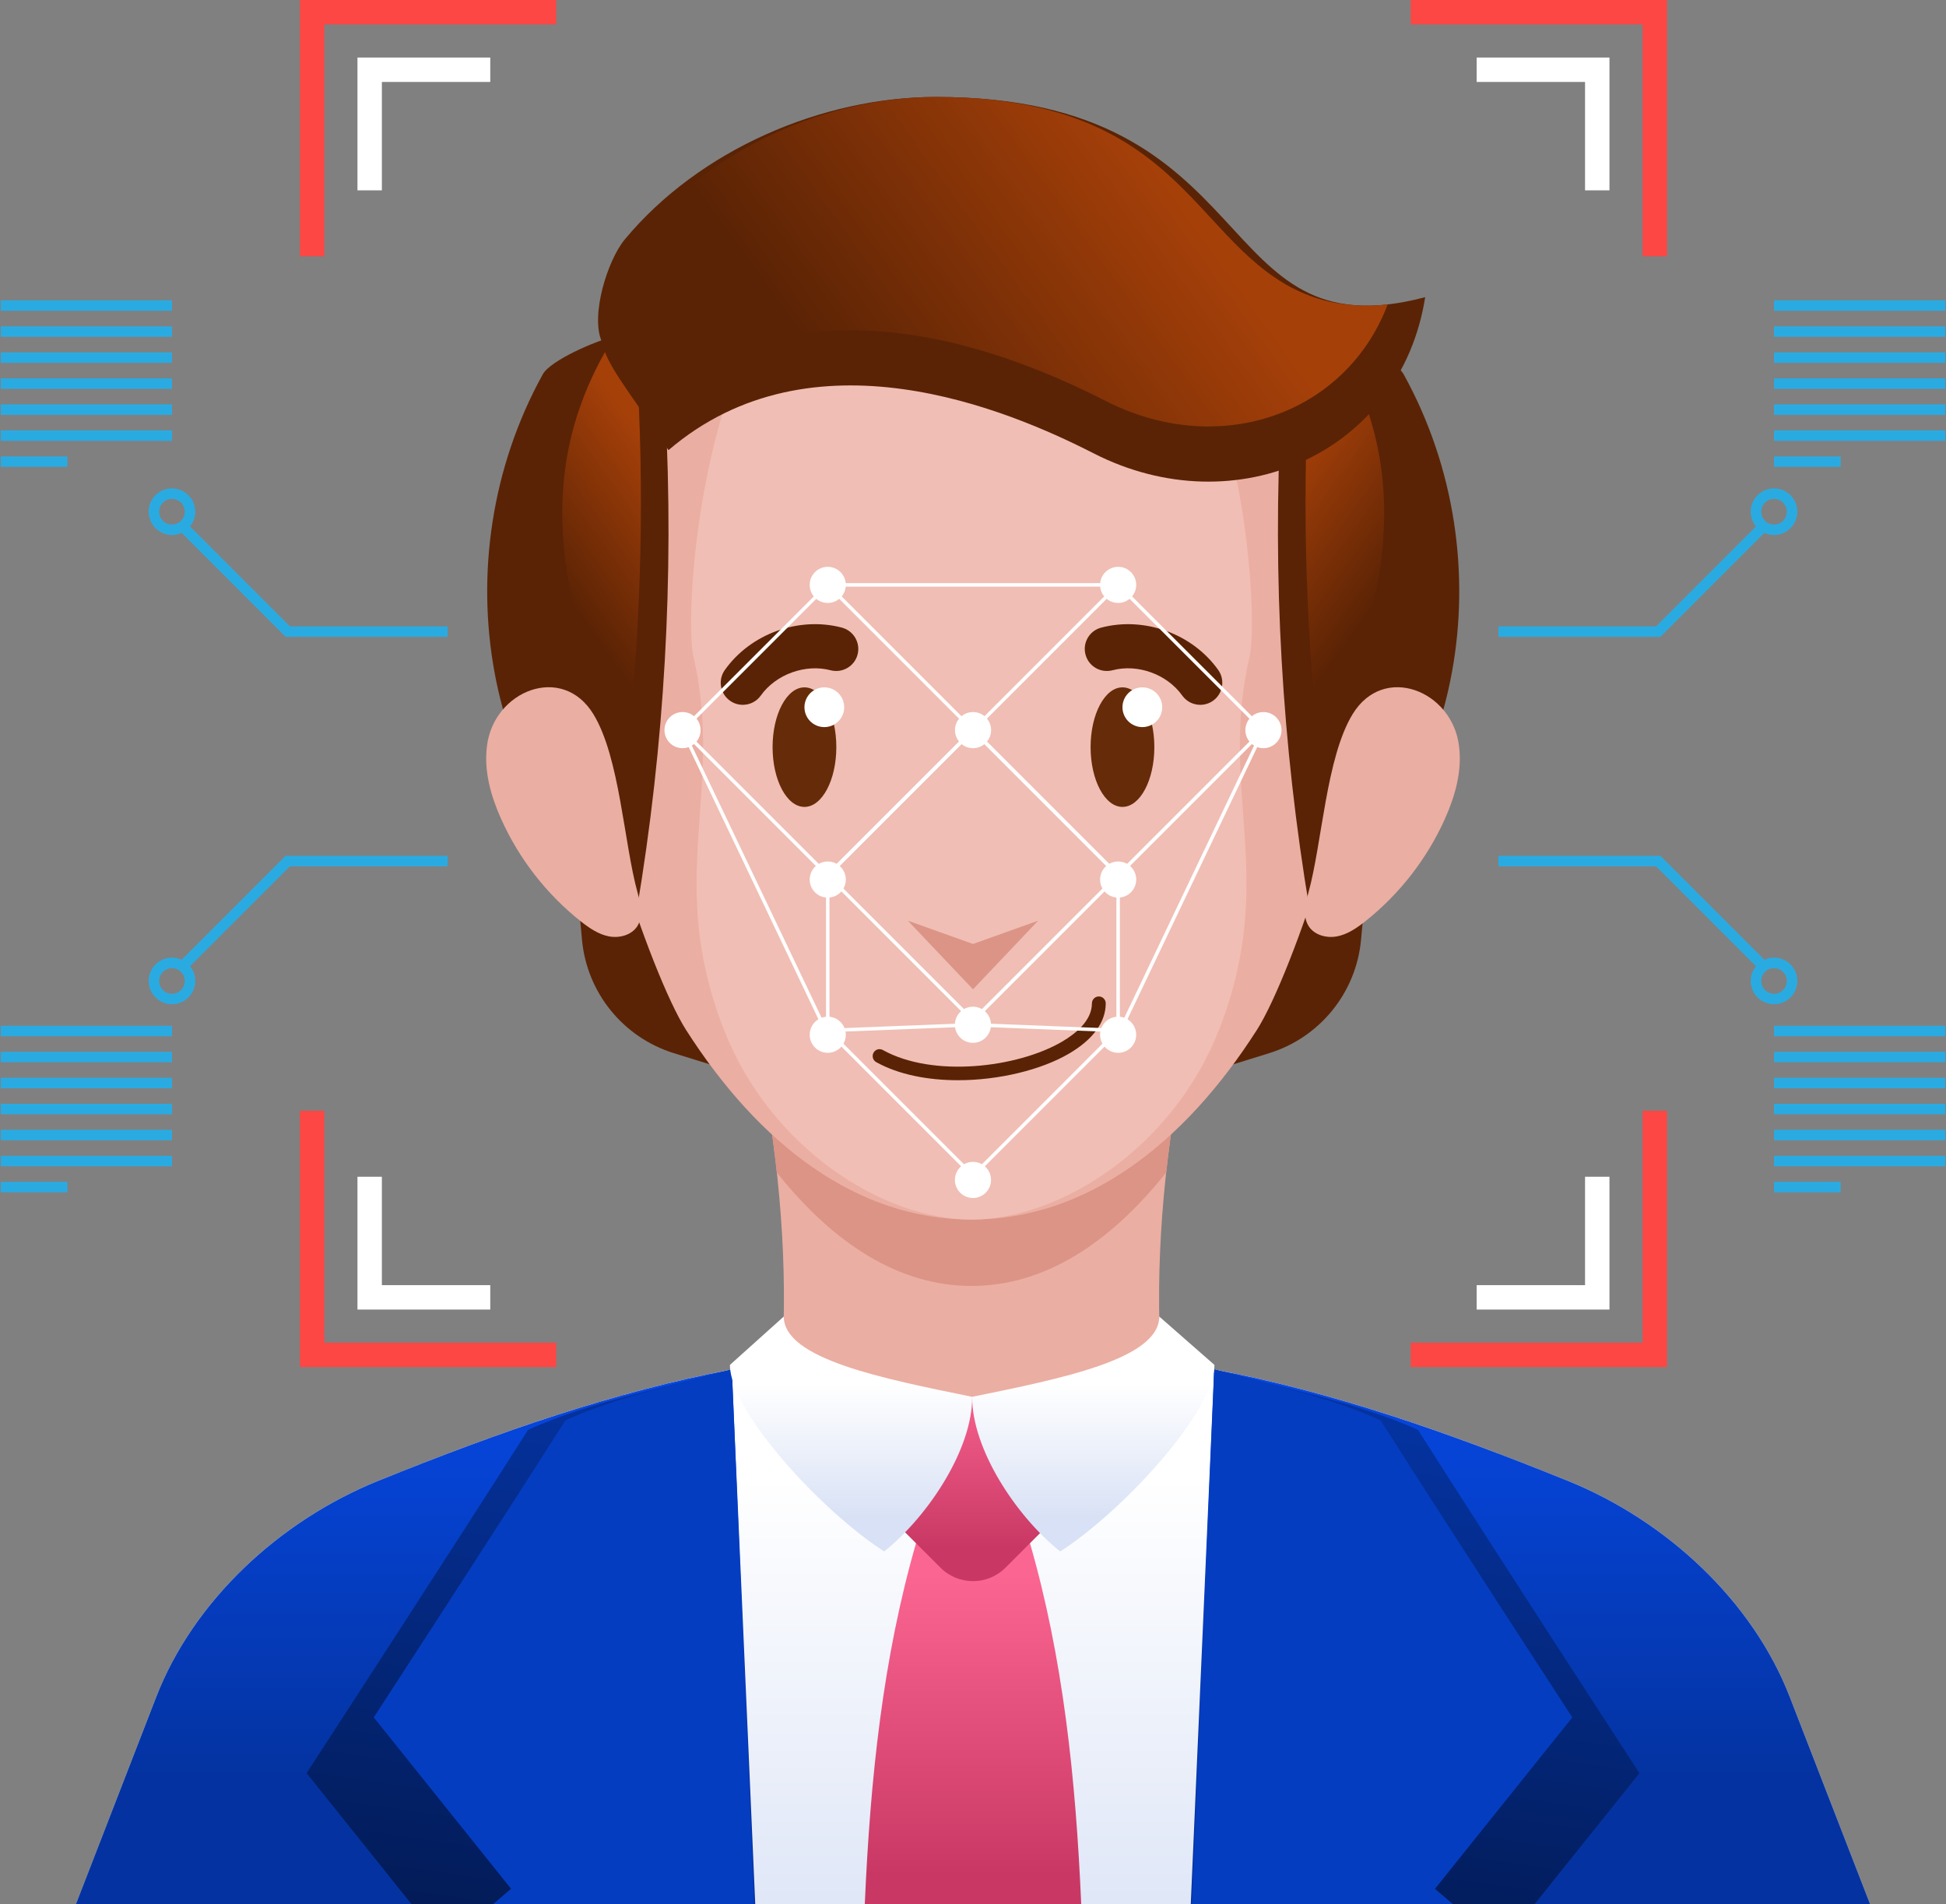 <svg width="558" height="546" viewBox="0 0 558 546" fill="none" xmlns="http://www.w3.org/2000/svg">
<rect x="0" y="0" width="558" height="546" fill="#808080" stroke="none"/>
<path d="M513.2 486.56C502.61 459.23 478.12 436.14 449.4 424.54C393.8 402.09 344.56 386.74 285.65 386.74C283.41 386.74 281.2 386.76 279 386.81C276.8 386.77 274.59 386.74 272.35 386.74C213.44 386.74 164.2 402.1 108.6 424.54C79.88 436.14 55.4 459.23 44.8 486.56L21.76 546H536.24L513.2 486.56Z" fill="url(#paint0_linear_2_242)"/>
<path d="M337.28 315.25H219.87C224.88 345.55 226.06 373.87 223.42 400.2L278.24 401.76L333.73 400.2C331.08 373.87 332.26 345.55 337.28 315.25Z" fill="#EBAEA2"/>
<path d="M164.7 245.73L166.88 269.45C168.27 284.62 178.67 297.46 193.22 301.98L205.35 305.75L194.51 245.73H164.7Z" fill="#5A2305"/>
<path d="M392.45 245.73L390.27 269.45C388.88 284.62 378.48 297.46 363.93 301.98L351.8 305.75L362.64 245.73H392.45Z" fill="#5A2305"/>
<path d="M219.87 315.25C221.04 322.34 221.99 329.32 222.74 336.19C238.99 356.59 257.77 368.73 278.57 368.73C299.37 368.73 318.15 356.59 334.4 336.19C335.15 329.31 336.1 322.34 337.27 315.25H219.86H219.87Z" fill="#DB9486"/>
<path d="M278.57 48.89C215.68 48.89 164.69 107.16 164.69 179.03C164.69 215.6 186.62 279.51 196.73 295.34C217.53 327.9 245.49 349.7 278.56 349.7C311.63 349.7 339.59 327.89 360.39 295.34C370.5 279.52 392.43 215.61 392.43 179.03C392.43 107.15 341.45 48.89 278.55 48.89H278.57Z" fill="#EBAEA2"/>
<path d="M375.52 260.82C367.57 213.56 364.82 165.43 367.35 117.57C367.61 112.67 367.97 107.59 370.3 103.27C372.63 98.95 377.5 95.59 382.31 96.6C386.83 97.54 400.25 103.27 402.48 107.31C432.24 161.17 418.71 229.77 375.52 260.82Z" fill="#5A2305"/>
<path d="M378.85 220.38C393.88 180.22 407.43 142.17 385.11 101.77C382.62 97.26 381.19 96.53 380.69 96.43C379.79 96.43 378.2 97.4 377.26 99.12C375.79 101.85 375.48 105.7 375.25 110.08C373.31 146.82 374.52 183.8 378.85 220.38Z" fill="url(#paint1_linear_2_242)"/>
<path d="M278.57 48.89C202.16 48.89 195.54 174.08 198.79 188.07C207.87 227.12 190.58 251.85 207.61 295.34C220.85 329.13 253.09 349.7 278.57 349.7C304.05 349.7 336.29 329.13 349.53 295.34C366.57 251.84 349.27 227.11 358.35 188.07C361.6 174.09 354.98 48.89 278.57 48.89Z" fill="#F0BEB4"/>
<path d="M182.61 260.82C190.56 213.56 193.31 165.43 190.78 117.57C190.52 112.67 190.16 107.59 187.83 103.27C185.5 98.95 180.63 95.59 175.82 96.6C171.3 97.54 157.88 103.27 155.65 107.31C125.89 161.17 139.42 229.77 182.61 260.82Z" fill="#5A2305"/>
<path d="M179.28 220.38C164.25 180.22 150.7 142.17 173.02 101.77C175.51 97.26 176.94 96.53 177.44 96.43C178.34 96.43 179.93 97.4 180.87 99.12C182.34 101.85 182.65 105.7 182.88 110.08C184.82 146.82 183.61 183.8 179.28 220.38Z" fill="url(#paint2_linear_2_242)"/>
<path d="M139.64 213.91C138.7 221.06 140.76 228.29 143.71 234.86C148.83 246.27 156.73 256.41 166.53 264.18C168.95 266.09 171.58 267.91 174.6 268.49C177.62 269.07 181.13 268.14 182.77 265.53C184.51 262.76 183.7 259.16 182.83 256C178.87 241.66 177.75 217.28 170.17 204.81C161.23 190.11 141.54 198.07 139.64 213.91Z" fill="#EBAEA2"/>
<path d="M418.36 213.91C419.3 221.06 417.24 228.29 414.29 234.86C409.17 246.27 401.27 256.41 391.47 264.18C389.05 266.09 386.42 267.91 383.4 268.49C380.38 269.07 376.87 268.14 375.23 265.53C373.49 262.76 374.3 259.16 375.17 256C379.13 241.66 380.25 217.28 387.83 204.81C396.77 190.11 416.46 198.07 418.36 213.91Z" fill="#EBAEA2"/>
<path d="M191.69 129.07C232.81 93.86 288.76 117.29 313.57 129.98C354.38 150.84 401.61 129.96 408.66 85.21C345.93 101.85 364.03 27.8 268.41 27.8C235.72 27.8 200.5 42.93 179.14 68.67C174.2 74.63 169.26 90.44 172.56 97.96C174.1 104.83 179.03 110.32 191.68 129.07H191.69Z" fill="#5A2305"/>
<path d="M346.49 122.29C336.6 122.29 326.46 119.78 317.17 115.03C290.78 101.55 266.13 94.71 243.89 94.71C224.84 94.71 207.93 99.78 193.5 109.8C192.2 107.92 191.01 106.2 189.91 104.63C183.86 95.91 181.09 91.94 180.28 88.34L180.12 87.58L179.8 86.88C178.12 83.07 181.37 70.47 185.23 65.82C204.39 42.72 237.04 27.8 268.41 27.8C315.18 27.8 332.26 46.33 347.35 62.67C358.67 74.95 370.38 87.64 391.91 87.64C393.86 87.64 395.84 87.54 397.88 87.34C389.96 108.38 370.19 122.28 346.48 122.28L346.49 122.29Z" fill="url(#paint3_linear_2_242)"/>
<path d="M344.16 202.1C342.18 202.1 340.23 201.17 339 199.44C334.66 193.33 326.23 190.28 318.99 192.19C315.6 193.07 312.15 191.07 311.26 187.69C310.36 184.31 312.38 180.85 315.76 179.96C328.13 176.71 341.92 181.7 349.32 192.11C351.34 194.96 350.67 198.91 347.83 200.93C346.72 201.72 345.44 202.1 344.17 202.1H344.16Z" fill="#5A2305"/>
<path d="M212.99 202.1C211.72 202.1 210.44 201.72 209.33 200.93C206.48 198.91 205.81 194.96 207.84 192.11C215.25 181.69 229.05 176.7 241.4 179.96C244.77 180.86 246.79 184.32 245.9 187.69C245.01 191.07 241.54 193.07 238.17 192.19C230.95 190.29 222.5 193.33 218.15 199.44C216.92 201.18 214.97 202.1 212.99 202.1Z" fill="#5A2305"/>
<path d="M331 214.23C331 223.7 326.91 231.37 321.86 231.37C316.81 231.37 312.72 223.7 312.72 214.23C312.72 204.76 316.81 197.09 321.86 197.09C326.91 197.09 331 204.76 331 214.23Z" fill="#662B09"/>
<path d="M333.26 202.79C333.26 205.94 330.71 208.49 327.56 208.49C324.41 208.49 321.86 205.94 321.86 202.79C321.86 199.64 324.41 197.09 327.56 197.09C330.71 197.09 333.26 199.64 333.26 202.79Z" fill="white"/>
<path d="M230.67 231.37C235.718 231.37 239.81 223.696 239.81 214.23C239.81 204.764 235.718 197.09 230.67 197.09C225.622 197.09 221.53 204.764 221.53 214.23C221.53 223.696 225.622 231.37 230.67 231.37Z" fill="#662B09"/>
<path d="M242.07 202.79C242.07 205.94 239.52 208.49 236.37 208.49C233.22 208.49 230.67 205.94 230.67 202.79C230.67 199.64 233.22 197.09 236.37 197.09C239.52 197.09 242.07 199.64 242.07 202.79Z" fill="white"/>
<path d="M274.68 309.74C266.12 309.74 257.75 308.17 251.24 304.55C250.29 304.02 249.95 302.81 250.48 301.85C251.01 300.89 252.2 300.54 253.17 301.09C267.45 309.05 291.73 306.2 304.58 298.66C308.46 296.38 313.1 292.63 313.1 287.7C313.1 286.61 313.99 285.72 315.08 285.72C316.17 285.72 317.06 286.61 317.06 287.7C317.06 293.07 313.44 298.05 306.6 302.07C298.62 306.76 286.49 309.74 274.69 309.74H274.68Z" fill="#5A2305"/>
<path d="M279 270.67L260.33 264L279 283.67L297.67 264L279 270.67Z" fill="#DB9486"/>
<path d="M478 392H404.5V385H471V318.5H478V392ZM159.5 392H86V318.5H93V385H159.5V392ZM478 73.5H471V7H404.5V0H478V73.5ZM93 73.5H86V0H159.5V7H93V73.5Z" fill="#FD4744"/>
<path d="M461.5 375.5H423.42V368.5H454.5V337.42H461.5V375.5ZM140.58 375.5H102.5V337.42H109.5V368.5H140.58V375.5ZM461.5 54.58H454.5V23.5H423.42V16.5H461.5V54.58ZM109.5 54.58H102.5V16.5H140.58V23.5H109.5V54.58Z" fill="white"/>
<path d="M237.35 251.7L195.01 209.36L237.35 167.02L279.69 209.36L237.35 251.7ZM196.42 209.35L237.35 250.28L278.28 209.35L237.35 168.42L196.42 209.35Z" fill="white"/>
<path d="M320.62 251.7L278.28 209.36L320.62 167.02L362.96 209.36L320.62 251.7ZM279.69 209.35L320.62 250.28L361.55 209.35L320.62 168.42L279.69 209.35Z" fill="white"/>
<path d="M242.53 167.71C242.53 170.57 240.21 172.89 237.35 172.89C234.49 172.89 232.17 170.57 232.17 167.71C232.17 164.85 234.49 162.53 237.35 162.53C240.21 162.53 242.53 164.85 242.53 167.71Z" fill="white"/>
<path d="M242.53 252.2C242.53 255.06 240.21 257.38 237.35 257.38C234.49 257.38 232.17 255.06 232.17 252.2C232.17 249.34 234.49 247.02 237.35 247.02C240.21 247.02 242.53 249.34 242.53 252.2Z" fill="white"/>
<path d="M200.89 209.35C200.89 212.21 198.57 214.53 195.71 214.53C192.85 214.53 190.53 212.21 190.53 209.35C190.53 206.49 192.85 204.17 195.71 204.17C198.57 204.17 200.89 206.49 200.89 209.35Z" fill="white"/>
<path d="M284.19 209.35C284.19 212.21 281.87 214.53 279.01 214.53C276.15 214.53 273.83 212.21 273.83 209.35C273.83 206.49 276.15 204.17 279.01 204.17C281.87 204.17 284.19 206.49 284.19 209.35Z" fill="white"/>
<path d="M278.99 293.33L236.65 250.99L278.99 208.65L321.33 250.99L278.99 293.33ZM238.06 250.99L278.99 291.92L319.92 250.99L278.99 210.06L238.06 250.99Z" fill="white"/>
<path d="M284.16 293.84C284.16 296.7 281.84 299.02 278.98 299.02C276.12 299.02 273.8 296.7 273.8 293.84C273.8 290.98 276.12 288.66 278.98 288.66C281.84 288.66 284.16 290.98 284.16 293.84Z" fill="white"/>
<path d="M325.8 167.71C325.8 170.57 323.48 172.89 320.62 172.89C317.76 172.89 315.44 170.57 315.44 167.71C315.44 164.85 317.76 162.53 320.62 162.53C323.48 162.53 325.8 164.85 325.8 167.71Z" fill="white"/>
<path d="M325.8 252.2C325.8 255.06 323.48 257.38 320.62 257.38C317.76 257.38 315.44 255.06 315.44 252.2C315.44 249.34 317.76 247.02 320.62 247.02C323.48 247.02 325.8 249.34 325.8 252.2Z" fill="white"/>
<path d="M237.35 301.88C240.211 301.88 242.53 299.561 242.53 296.7C242.53 293.839 240.211 291.52 237.35 291.52C234.489 291.52 232.17 293.839 232.17 296.7C232.17 299.561 234.489 301.88 237.35 301.88Z" fill="white"/>
<path d="M278.99 337.82L236.19 295.02L278.97 293.34L321.79 295.02L278.99 337.82ZM238.51 295.93L278.99 336.41L319.46 295.93L278.97 294.34L238.51 295.93Z" fill="white"/>
<path d="M278.99 343.51C281.851 343.51 284.17 341.191 284.17 338.33C284.17 335.469 281.851 333.15 278.99 333.15C276.129 333.15 273.81 335.469 273.81 338.33C273.81 341.191 276.129 343.51 278.99 343.51Z" fill="white"/>
<path d="M320.62 301.88C323.481 301.88 325.8 299.561 325.8 296.7C325.8 293.839 323.481 291.52 320.62 291.52C317.759 291.52 315.44 293.839 315.44 296.7C315.44 299.561 317.759 301.88 320.62 301.88Z" fill="white"/>
<path d="M367.46 209.35C367.46 212.21 365.14 214.53 362.28 214.53C359.42 214.53 357.1 212.21 357.1 209.35C357.1 206.49 359.42 204.17 362.28 204.17C365.14 204.17 367.46 206.49 367.46 209.35Z" fill="white"/>
<path d="M237.85 298.91L195.26 209.57L196.16 209.14L236.85 294.48V252.21H237.85V298.91Z" fill="white"/>
<path d="M320.12 298.91V252.21H321.12V294.48L361.81 209.14L362.71 209.57L320.12 298.91Z" fill="white"/>
<path d="M320.62 167.21H237.35V168.21H320.62V167.21Z" fill="white"/>
<path d="M108.6 424.54C79.88 436.14 55.4 459.23 44.8 486.56L21.76 546H216.56L209.84 392.68C175.96 399.14 143.53 410.44 108.6 424.54ZM513.2 486.56C502.61 459.23 478.12 436.14 449.4 424.54C414.47 410.44 382.05 399.14 348.16 392.68L341.44 546H536.24L513.2 486.56Z" fill="url(#paint4_linear_2_242)"/>
<path d="M295.25 442.17H262.76C253.14 475.37 249.55 509.94 247.97 546H310.03C308.46 509.94 304.86 475.37 295.24 442.17H295.25Z" fill="url(#paint5_linear_2_242)"/>
<path d="M470.1 508.44C470.1 508.44 427.66 443.23 406.59 409.99C388.91 401.98 367.1 397.83 348.17 392.69L346.18 546.01H440.01L470.1 508.45V508.44Z" fill="url(#paint6_linear_2_242)"/>
<path d="M411.46 541.6L450.84 492.45C450.84 492.45 414.13 436.04 395.9 407.29C380.6 400.36 364.55 397.13 348.17 392.69L341.8 546.01H416.64L411.47 541.61L411.46 541.6Z" fill="url(#paint7_linear_2_242)"/>
<path d="M209.84 392.68C190.91 397.82 169.1 401.97 151.42 409.98C130.34 443.22 87.91 508.43 87.91 508.43L118 545.99H211.83L209.84 392.67V392.68Z" fill="url(#paint8_linear_2_242)"/>
<path d="M209.84 392.68C193.46 397.13 177.4 400.35 162.11 407.28C143.88 436.04 107.17 492.44 107.17 492.44L146.55 541.59L141.38 545.99H216.22L209.85 392.67L209.84 392.68Z" fill="url(#paint9_linear_2_242)"/>
<path d="M310.65 427.18L288.31 449.52C283.17 454.66 274.82 454.66 269.68 449.52L247.34 427.18L278.99 400.52L310.64 427.18H310.65Z" fill="url(#paint10_linear_2_242)"/>
<path d="M253.53 444.86C235.72 433.41 209.3 404.9 209.3 391.37L224.74 377.5C224.76 389.73 253.33 395.32 278.76 400.52C278.88 415.26 266.4 434.55 253.53 444.86Z" fill="url(#paint11_linear_2_242)"/>
<path d="M304 444.86C321.81 433.41 348.23 404.9 348.23 391.37L332.41 377.5C332.39 389.73 304.2 395.32 278.77 400.52C278.65 415.26 291.13 434.55 304 444.86Z" fill="url(#paint12_linear_2_242)"/>
<path d="M476.11 182.6H429.66V179.6H474.87L504.63 149.84L506.75 151.96L476.11 182.6Z" fill="#29ABE2"/>
<path d="M508.69 153.4C505.01 153.4 502.01 150.4 502.01 146.72C502.01 143.04 505.01 140.04 508.69 140.04C512.37 140.04 515.37 143.04 515.37 146.72C515.37 150.4 512.37 153.4 508.69 153.4ZM508.69 143.05C506.66 143.05 505.01 144.7 505.01 146.73C505.01 148.76 506.66 150.41 508.69 150.41C510.72 150.41 512.37 148.76 512.37 146.73C512.37 144.7 510.72 143.05 508.69 143.05Z" fill="#29ABE2"/>
<path d="M557.79 86.12H508.69V89.12H557.79V86.12Z" fill="#29ABE2"/>
<path d="M557.79 93.58H508.69V96.58H557.79V93.58Z" fill="#29ABE2"/>
<path d="M557.79 101.04H508.69V104.04H557.79V101.04Z" fill="#29ABE2"/>
<path d="M557.79 108.49H508.69V111.49H557.79V108.49Z" fill="#29ABE2"/>
<path d="M557.79 115.95H508.69V118.95H557.79V115.95Z" fill="#29ABE2"/>
<path d="M557.79 123.41H508.69V126.41H557.79V123.41Z" fill="#29ABE2"/>
<path d="M527.79 130.87H508.69V133.87H527.79V130.87Z" fill="#29ABE2"/>
<path d="M504.63 278.16L474.87 248.4H429.66V245.4H476.11L506.75 276.04L504.63 278.16Z" fill="#29ABE2"/>
<path d="M508.69 287.95C505.01 287.95 502.01 284.95 502.01 281.27C502.01 277.59 505.01 274.59 508.69 274.59C512.37 274.59 515.37 277.59 515.37 281.27C515.37 284.95 512.37 287.95 508.69 287.95ZM508.69 277.6C506.66 277.6 505.01 279.25 505.01 281.28C505.01 283.31 506.66 284.96 508.69 284.96C510.72 284.96 512.37 283.31 512.37 281.28C512.37 279.25 510.72 277.6 508.69 277.6Z" fill="#29ABE2"/>
<path d="M557.79 294.13H508.69V297.13H557.79V294.13Z" fill="#29ABE2"/>
<path d="M557.79 301.59H508.69V304.59H557.79V301.59Z" fill="#29ABE2"/>
<path d="M557.79 309.05H508.69V312.05H557.79V309.05Z" fill="#29ABE2"/>
<path d="M557.79 316.5H508.69V319.5H557.79V316.5Z" fill="#29ABE2"/>
<path d="M557.79 323.96H508.69V326.96H557.79V323.96Z" fill="#29ABE2"/>
<path d="M557.79 331.42H508.69V334.42H557.79V331.42Z" fill="#29ABE2"/>
<path d="M527.79 338.88H508.69V341.88H527.79V338.88Z" fill="#29ABE2"/>
<path d="M128.34 182.6H81.89L51.25 151.96L53.37 149.84L83.13 179.6H128.34V182.6Z" fill="#29ABE2"/>
<path d="M49.31 153.4C45.63 153.4 42.63 150.4 42.63 146.72C42.63 143.04 45.62 140.04 49.31 140.04C53 140.04 55.99 143.04 55.99 146.72C55.99 150.4 52.99 153.4 49.31 153.4ZM49.31 143.05C47.28 143.05 45.63 144.7 45.63 146.73C45.63 148.76 47.28 150.41 49.31 150.41C51.34 150.41 52.99 148.76 52.99 146.73C52.99 144.7 51.34 143.05 49.31 143.05Z" fill="#29ABE2"/>
<path d="M49.32 86.12H0.22V89.12H49.32V86.12Z" fill="#29ABE2"/>
<path d="M49.32 93.58H0.22V96.58H49.32V93.58Z" fill="#29ABE2"/>
<path d="M49.32 101.04H0.22V104.04H49.32V101.04Z" fill="#29ABE2"/>
<path d="M49.32 108.49H0.22V111.49H49.32V108.49Z" fill="#29ABE2"/>
<path d="M49.32 115.95H0.22V118.95H49.32V115.95Z" fill="#29ABE2"/>
<path d="M49.32 123.41H0.22V126.41H49.32V123.41Z" fill="#29ABE2"/>
<path d="M19.32 130.87H0.22V133.87H19.32V130.87Z" fill="#29ABE2"/>
<path d="M53.37 278.16L51.25 276.04L81.89 245.4H128.34V248.4H83.13L53.37 278.16Z" fill="#29ABE2"/>
<path d="M49.31 287.95C45.63 287.95 42.63 284.95 42.63 281.27C42.63 277.59 45.62 274.59 49.31 274.59C53 274.59 55.99 277.59 55.99 281.27C55.99 284.95 52.99 287.95 49.31 287.95ZM49.31 277.6C47.28 277.6 45.63 279.25 45.63 281.28C45.63 283.31 47.28 284.96 49.31 284.96C51.34 284.96 52.99 283.31 52.99 281.28C52.99 279.25 51.34 277.6 49.31 277.6Z" fill="#29ABE2"/>
<path d="M49.32 294.13H0.22V297.13H49.32V294.13Z" fill="#29ABE2"/>
<path d="M49.32 301.59H0.22V304.59H49.32V301.59Z" fill="#29ABE2"/>
<path d="M49.32 309.05H0.22V312.05H49.32V309.05Z" fill="#29ABE2"/>
<path d="M49.32 316.5H0.22V319.5H49.32V316.5Z" fill="#29ABE2"/>
<path d="M49.32 323.96H0.22V326.96H49.32V323.96Z" fill="#29ABE2"/>
<path d="M49.32 331.42H0.22V334.42H49.32V331.42Z" fill="#29ABE2"/>
<path d="M19.32 338.88H0.22V341.88H19.32V338.88Z" fill="#29ABE2"/>
<defs>
<linearGradient id="paint0_linear_2_242" x1="279" y1="423.56" x2="279" y2="575.17" gradientUnits="userSpaceOnUse">
<stop stop-color="white"/>
<stop offset="1" stop-color="#D8E1F5"/>
</linearGradient>
<linearGradient id="paint1_linear_2_242" x1="396.78" y1="170.64" x2="359.84" y2="143.89" gradientUnits="userSpaceOnUse">
<stop stop-color="#5A2305"/>
<stop offset="1" stop-color="#A64009"/>
</linearGradient>
<linearGradient id="paint2_linear_2_242" x1="161.35" y1="170.64" x2="198.29" y2="143.89" gradientUnits="userSpaceOnUse">
<stop stop-color="#5A2305"/>
<stop offset="1" stop-color="#A64009"/>
</linearGradient>
<linearGradient id="paint3_linear_2_242" x1="242.47" y1="115.84" x2="333.58" y2="49.87" gradientUnits="userSpaceOnUse">
<stop stop-color="#5A2305"/>
<stop offset="1" stop-color="#A64009"/>
</linearGradient>
<linearGradient id="paint4_linear_2_242" x1="279" y1="508.87" x2="279" y2="399.21" gradientUnits="userSpaceOnUse">
<stop stop-color="#0433A1"/>
<stop offset="1" stop-color="#0647E0"/>
</linearGradient>
<linearGradient id="paint5_linear_2_242" x1="279" y1="537.61" x2="279" y2="451.28" gradientUnits="userSpaceOnUse">
<stop stop-color="#C93864"/>
<stop offset="1" stop-color="#FB6592"/>
</linearGradient>
<linearGradient id="paint6_linear_2_242" x1="415.27" y1="408.55" x2="394.54" y2="550.49" gradientUnits="userSpaceOnUse">
<stop stop-color="#0433A1"/>
<stop offset="1" stop-color="#031C59"/>
</linearGradient>
<linearGradient id="paint7_linear_2_242" x1="396.32" y1="-54" x2="396.32" y2="-54" gradientUnits="userSpaceOnUse">
<stop stop-color="#0433A1"/>
<stop offset="1" stop-color="#0647E0"/>
</linearGradient>
<linearGradient id="paint8_linear_2_242" x1="169.41" y1="393.36" x2="146.91" y2="547.43" gradientUnits="userSpaceOnUse">
<stop stop-color="#0433A1"/>
<stop offset="1" stop-color="#031C59"/>
</linearGradient>
<linearGradient id="paint9_linear_2_242" x1="161.68" y1="-54" x2="161.68" y2="-54" gradientUnits="userSpaceOnUse">
<stop stop-color="#0433A1"/>
<stop offset="1" stop-color="#0647E0"/>
</linearGradient>
<linearGradient id="paint10_linear_2_242" x1="279" y1="443.81" x2="279" y2="395.09" gradientUnits="userSpaceOnUse">
<stop stop-color="#C93864"/>
<stop offset="1" stop-color="#FB6592"/>
</linearGradient>
<linearGradient id="paint11_linear_2_242" x1="244.03" y1="396.61" x2="244.03" y2="435.85" gradientUnits="userSpaceOnUse">
<stop stop-color="white"/>
<stop offset="1" stop-color="#D8E1F5"/>
</linearGradient>
<linearGradient id="paint12_linear_2_242" x1="313.49" y1="396.61" x2="313.49" y2="435.85" gradientUnits="userSpaceOnUse">
<stop stop-color="white"/>
<stop offset="1" stop-color="#D8E1F5"/>
</linearGradient>
</defs>
</svg>
